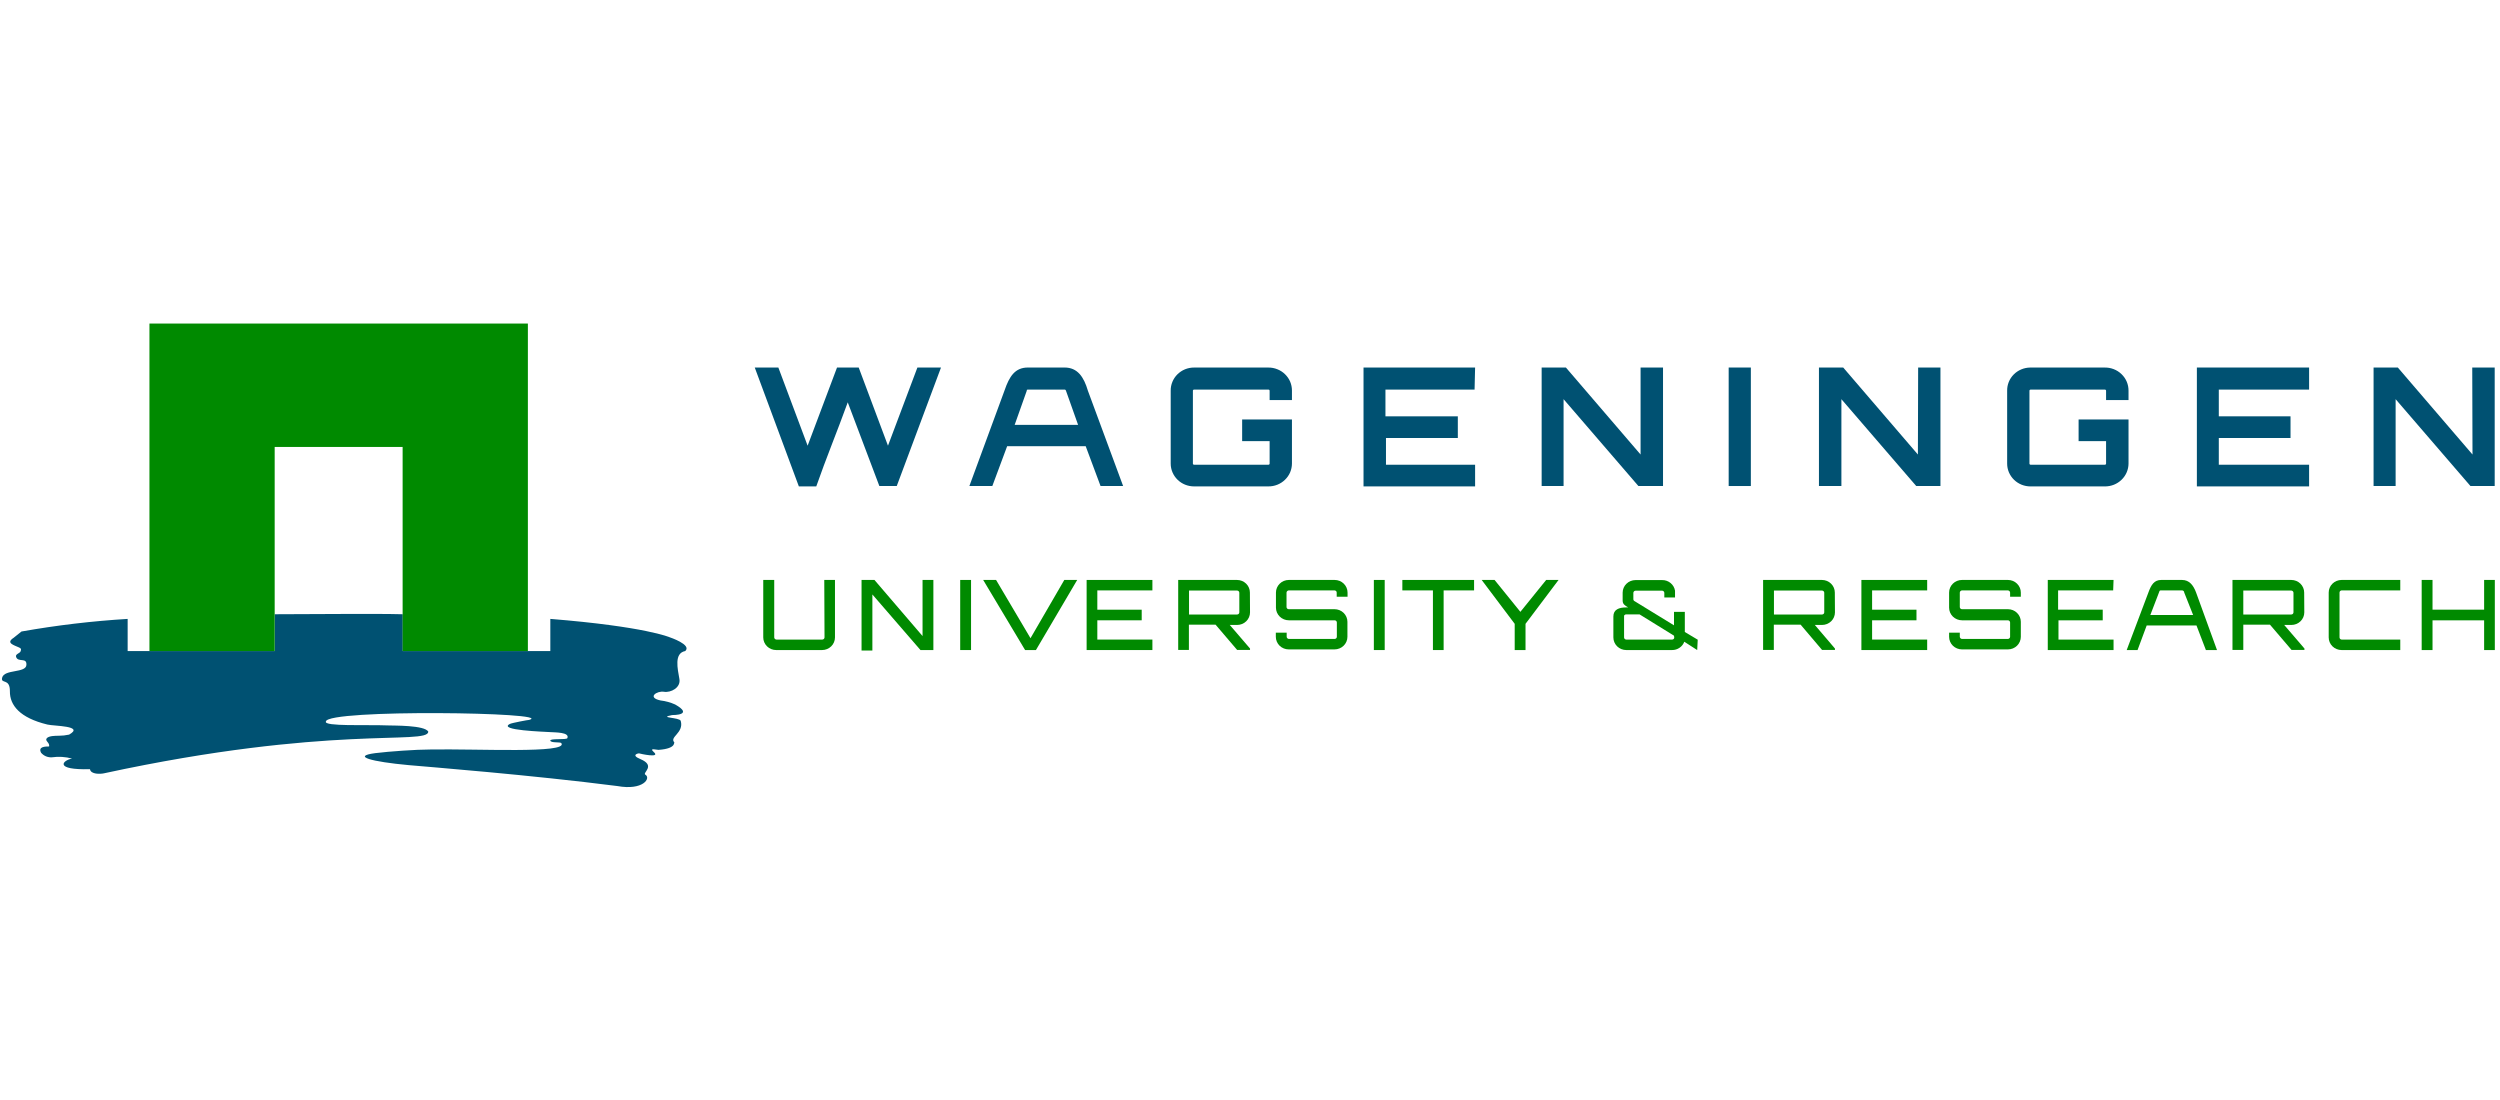 <svg width="100" height="44" viewBox="0 0 100 44" fill="none" xmlns="http://www.w3.org/2000/svg">
<g clip-path="url(#clip0_3244_10259)">
<path d="M37.64 14.701L35.87 19.441H35.174L33.91 16.093C33.502 17.223 33.033 18.357 32.651 19.456H31.954L30.19 14.701H31.134L32.305 17.828L33.481 14.701H34.348L35.519 17.828L36.696 14.701H37.64Z" fill="#005172"/>
<path d="M51.678 16.003H50.785V15.629C50.785 15.623 50.784 15.617 50.781 15.611C50.779 15.605 50.775 15.6 50.77 15.595C50.765 15.591 50.759 15.588 50.753 15.586C50.747 15.584 50.74 15.583 50.734 15.584H47.762C47.75 15.584 47.738 15.589 47.729 15.597C47.721 15.606 47.716 15.617 47.716 15.629V18.544C47.716 18.556 47.721 18.567 47.729 18.576C47.738 18.584 47.75 18.589 47.762 18.589H50.734C50.74 18.59 50.747 18.589 50.753 18.587C50.759 18.585 50.765 18.582 50.77 18.578C50.775 18.574 50.779 18.568 50.781 18.562C50.784 18.557 50.785 18.55 50.785 18.544V17.646H49.686V16.779H51.678V18.544C51.677 18.664 51.652 18.784 51.605 18.895C51.557 19.006 51.487 19.107 51.399 19.191C51.312 19.276 51.208 19.343 51.093 19.389C50.979 19.434 50.857 19.457 50.734 19.456H47.762C47.514 19.456 47.277 19.36 47.102 19.189C46.927 19.018 46.828 18.786 46.828 18.544V15.629C46.826 15.508 46.849 15.388 46.895 15.275C46.941 15.163 47.009 15.061 47.096 14.974C47.183 14.888 47.287 14.819 47.401 14.772C47.515 14.726 47.638 14.701 47.762 14.702H50.734C50.857 14.701 50.979 14.724 51.093 14.77C51.208 14.815 51.312 14.882 51.399 14.967C51.487 15.052 51.557 15.152 51.605 15.263C51.652 15.374 51.677 15.494 51.678 15.614V16.003Z" fill="#005172"/>
<path d="M58.983 15.584H55.418V16.653H58.313V17.52H55.439V18.589H59.004V19.456H54.541V14.701H59.004L58.983 15.584Z" fill="#005172"/>
<path d="M65.623 14.701H66.521V19.441H65.536L62.543 15.967V19.441H61.666V14.701H62.636L65.623 18.181V14.701Z" fill="#005172"/>
<path d="M69.147 14.701H70.034V19.441H69.147V14.701Z" fill="#005172"/>
<path d="M76.726 14.701H77.618V19.441H76.649L73.656 15.967V19.441H72.758V14.701H73.728L76.716 18.181L76.726 14.701Z" fill="#005172"/>
<path d="M85.141 16.003H84.243V15.629C84.243 15.617 84.238 15.606 84.229 15.597C84.221 15.589 84.209 15.584 84.196 15.584H81.225C81.212 15.584 81.201 15.589 81.192 15.597C81.183 15.606 81.178 15.617 81.178 15.629V18.544C81.178 18.556 81.183 18.567 81.192 18.576C81.201 18.584 81.212 18.589 81.225 18.589H84.196C84.209 18.589 84.221 18.584 84.229 18.576C84.238 18.567 84.243 18.556 84.243 18.544V17.646H83.144V16.779H85.141V18.544C85.14 18.664 85.115 18.784 85.067 18.895C85.019 19.006 84.95 19.107 84.862 19.191C84.774 19.276 84.67 19.343 84.556 19.389C84.442 19.434 84.32 19.457 84.196 19.457H81.225C81.102 19.457 80.98 19.434 80.866 19.389C80.752 19.343 80.648 19.276 80.561 19.191C80.474 19.106 80.405 19.005 80.357 18.894C80.31 18.783 80.286 18.664 80.286 18.544V15.629C80.284 15.509 80.306 15.39 80.351 15.279C80.396 15.167 80.463 15.066 80.548 14.98C80.634 14.893 80.735 14.825 80.848 14.777C80.96 14.729 81.082 14.704 81.204 14.702H84.176C84.302 14.698 84.428 14.72 84.546 14.765C84.663 14.81 84.77 14.878 84.86 14.965C84.95 15.051 85.022 15.155 85.07 15.269C85.118 15.383 85.142 15.506 85.141 15.629V16.003Z" fill="#005172"/>
<path d="M92.364 15.584H88.752V16.653H91.621V17.52H88.752V18.589H92.364V19.456H87.875V14.701H92.364V15.584Z" fill="#005172"/>
<path d="M98.89 14.701H99.788V19.441H98.818L95.825 15.967V19.441H94.943V14.701H95.913L98.9 18.181L98.89 14.701Z" fill="#005172"/>
<path d="M43.516 15.629C43.351 15.07 43.098 14.701 42.582 14.701H41.117C40.601 14.701 40.374 15.055 40.183 15.614L38.775 19.441H39.693L40.286 17.848H43.428L44.022 19.441H44.925L43.516 15.629ZM40.586 16.996L41.071 15.629C41.071 15.599 41.071 15.584 41.117 15.584H42.593C42.593 15.584 42.624 15.584 42.639 15.629L43.124 16.996H40.586Z" fill="#005172"/>
<path d="M32.971 23.198H33.399V25.497C33.399 25.631 33.345 25.759 33.248 25.854C33.151 25.948 33.02 26.002 32.883 26.002H31.046C30.91 26.002 30.778 25.948 30.682 25.854C30.585 25.759 30.53 25.631 30.53 25.497V23.198H30.969V25.497C30.97 25.52 30.98 25.541 30.996 25.557C31.012 25.572 31.034 25.582 31.057 25.583H32.893C32.916 25.582 32.938 25.572 32.954 25.557C32.97 25.541 32.98 25.52 32.981 25.497L32.971 23.198Z" fill="#008A00"/>
<path d="M36.902 23.198H37.335V26.002H36.819L34.895 23.778V26.022H34.462V23.198H34.978L36.902 25.442V23.198Z" fill="#008A00"/>
<path d="M38.408 23.198H38.842V26.002H38.408V23.198Z" fill="#008A00"/>
<path d="M42.572 23.198H43.088L41.437 26.002H41.004L39.327 23.198H39.843L41.22 25.528L42.572 23.198Z" fill="#008A00"/>
<path d="M46.096 23.616H43.893V24.388H45.668V24.812H43.893V25.583H46.096V26.002H43.465V23.198H46.096V23.616Z" fill="#008A00"/>
<path d="M50.001 24.494C50.001 24.628 49.947 24.756 49.85 24.85C49.754 24.945 49.622 24.998 49.485 24.998H49.191L50.001 25.941V25.997H49.485L48.624 24.988H47.644H47.556V25.997H47.128V23.198H49.48C49.617 23.198 49.748 23.251 49.845 23.346C49.942 23.44 49.996 23.569 49.996 23.702L50.001 24.494ZM47.561 23.622V24.58H49.485C49.509 24.58 49.531 24.571 49.547 24.555C49.564 24.538 49.573 24.517 49.573 24.494V23.707C49.572 23.685 49.562 23.664 49.546 23.648C49.53 23.632 49.508 23.623 49.485 23.622H47.561Z" fill="#008A00"/>
<path d="M73.398 24.494C73.398 24.628 73.344 24.756 73.247 24.85C73.15 24.945 73.019 24.998 72.882 24.998H72.593L73.398 25.941V25.997H72.882L72.026 24.988H71.04H70.953V25.997H70.524V23.198H72.877C73.014 23.198 73.145 23.251 73.242 23.346C73.339 23.44 73.393 23.569 73.393 23.702L73.398 24.494ZM70.958 23.622V24.58H72.882C72.905 24.58 72.928 24.571 72.944 24.555C72.961 24.538 72.97 24.517 72.97 24.494V23.707C72.969 23.685 72.959 23.664 72.943 23.648C72.927 23.632 72.905 23.623 72.882 23.622H70.958Z" fill="#008A00"/>
<path d="M92.172 24.494C92.172 24.628 92.118 24.756 92.021 24.85C91.925 24.945 91.793 24.998 91.657 24.998H91.368L92.178 25.941V25.997H91.662L90.8 24.988H89.82H89.732V25.997H89.299V23.198H91.651C91.788 23.198 91.919 23.251 92.016 23.346C92.113 23.44 92.167 23.569 92.167 23.702L92.172 24.494ZM89.732 23.622V24.58H91.651C91.675 24.58 91.697 24.571 91.713 24.555C91.73 24.538 91.739 24.517 91.739 24.494V23.707C91.738 23.685 91.728 23.664 91.712 23.648C91.696 23.632 91.674 23.623 91.651 23.622H89.732Z" fill="#008A00"/>
<path d="M53.902 23.869H53.468V23.702C53.468 23.691 53.466 23.68 53.462 23.669C53.457 23.659 53.451 23.65 53.443 23.642C53.434 23.634 53.425 23.627 53.414 23.623C53.404 23.619 53.392 23.616 53.381 23.616H51.549C51.526 23.618 51.505 23.627 51.489 23.643C51.472 23.659 51.463 23.68 51.461 23.702V24.282C51.461 24.305 51.471 24.327 51.487 24.343C51.504 24.359 51.526 24.368 51.549 24.368H53.381C53.517 24.368 53.649 24.421 53.745 24.515C53.842 24.61 53.897 24.738 53.897 24.872V25.472C53.897 25.606 53.842 25.734 53.745 25.829C53.649 25.923 53.517 25.976 53.381 25.976H51.549C51.412 25.976 51.281 25.923 51.184 25.829C51.088 25.734 51.033 25.606 51.033 25.472V25.306H51.467V25.472C51.468 25.494 51.477 25.516 51.494 25.531C51.51 25.547 51.531 25.557 51.554 25.558H53.386C53.397 25.558 53.409 25.556 53.419 25.551C53.43 25.547 53.44 25.541 53.448 25.533C53.456 25.525 53.462 25.515 53.467 25.505C53.471 25.494 53.474 25.483 53.474 25.472V24.897C53.474 24.875 53.464 24.853 53.448 24.837C53.431 24.821 53.409 24.812 53.386 24.812H51.554C51.417 24.812 51.286 24.758 51.19 24.664C51.093 24.569 51.038 24.441 51.038 24.307V23.702C51.038 23.569 51.093 23.44 51.19 23.346C51.286 23.251 51.417 23.198 51.554 23.198H53.386C53.523 23.198 53.654 23.251 53.751 23.346C53.847 23.44 53.902 23.569 53.902 23.702V23.869Z" fill="#008A00"/>
<path d="M54.954 23.198H55.388V26.002H54.954V23.198Z" fill="#008A00"/>
<path d="M58.963 23.198V23.616H57.745V26.002H57.317V23.616H56.094V23.198H58.963Z" fill="#008A00"/>
<path d="M62.342 23.198L61.021 24.953V26.002H60.588V24.953L59.267 23.198H59.783L60.815 24.474L61.847 23.198H62.342Z" fill="#008A00"/>
<path d="M77.087 23.616H74.884V24.388H76.659V24.812H74.884V25.583H77.087V26.002H74.456V23.198H77.087V23.616Z" fill="#008A00"/>
<path d="M80.833 23.869H80.404V23.702C80.403 23.68 80.394 23.659 80.377 23.643C80.361 23.627 80.34 23.618 80.317 23.616H78.48C78.457 23.618 78.436 23.627 78.419 23.643C78.403 23.659 78.394 23.68 78.392 23.702V24.282C78.392 24.305 78.402 24.327 78.418 24.343C78.434 24.359 78.457 24.368 78.48 24.368H80.317C80.454 24.368 80.585 24.421 80.681 24.515C80.778 24.61 80.833 24.738 80.833 24.872V25.472C80.833 25.606 80.778 25.734 80.681 25.829C80.585 25.923 80.454 25.976 80.317 25.976H78.48C78.343 25.976 78.212 25.923 78.115 25.829C78.019 25.734 77.964 25.606 77.964 25.472V25.306H78.392V25.472C78.394 25.494 78.403 25.516 78.419 25.531C78.436 25.547 78.457 25.557 78.48 25.558H80.317C80.34 25.557 80.361 25.547 80.377 25.531C80.394 25.516 80.403 25.494 80.404 25.472V24.897C80.403 24.875 80.394 24.854 80.377 24.838C80.361 24.822 80.34 24.813 80.317 24.812H78.48C78.343 24.812 78.212 24.758 78.115 24.664C78.019 24.569 77.964 24.441 77.964 24.307V23.702C77.964 23.569 78.019 23.44 78.115 23.346C78.212 23.251 78.343 23.198 78.48 23.198H80.317C80.454 23.198 80.585 23.251 80.681 23.346C80.778 23.44 80.833 23.569 80.833 23.702V23.869Z" fill="#008A00"/>
<path d="M84.527 23.616H82.324V24.388H84.109V24.812H82.339V25.583H84.542V26.002H81.911V23.198H84.542L84.527 23.616Z" fill="#008A00"/>
<path d="M87.282 23.198C87.571 23.198 87.736 23.41 87.844 23.702L88.68 26.002H88.236L87.859 25.018H85.868L85.502 26.002H85.068L85.935 23.702C86.049 23.39 86.167 23.198 86.451 23.198H87.282ZM87.725 24.6L87.369 23.702C87.369 23.652 87.328 23.616 87.282 23.616H86.446C86.394 23.616 86.384 23.616 86.358 23.702L86.013 24.6H87.725Z" fill="#008A00"/>
<path d="M93.664 23.616C93.641 23.618 93.62 23.627 93.605 23.643C93.59 23.659 93.581 23.68 93.581 23.702V25.497C93.581 25.519 93.59 25.54 93.605 25.556C93.62 25.572 93.641 25.582 93.664 25.583H96.011V26.002H93.664C93.527 26.002 93.396 25.948 93.299 25.854C93.202 25.759 93.148 25.631 93.148 25.497V23.702C93.148 23.569 93.202 23.44 93.299 23.346C93.396 23.251 93.527 23.198 93.664 23.198H96.011V23.616H93.664Z" fill="#008A00"/>
<path d="M99.793 23.198V26.002H99.365V24.812H97.301V26.002H96.867V23.198H97.301V24.388H99.365V23.198H99.793Z" fill="#008A00"/>
<path d="M67.909 25.588L67.393 25.28V24.474H66.96V25.013L65.381 24.045C65.367 24.038 65.355 24.027 65.347 24.014C65.339 24 65.334 23.985 65.334 23.969V23.712C65.336 23.69 65.345 23.669 65.361 23.653C65.378 23.637 65.399 23.628 65.422 23.627H66.485C66.508 23.628 66.529 23.637 66.546 23.653C66.562 23.669 66.571 23.69 66.573 23.712V23.899H67.001V23.627C66.981 23.507 66.918 23.399 66.823 23.321C66.729 23.243 66.609 23.201 66.485 23.203H65.422C65.285 23.203 65.154 23.256 65.057 23.351C64.96 23.445 64.906 23.573 64.906 23.707V24.02C64.906 24.166 64.989 24.216 65.128 24.297H65.051C64.762 24.297 64.535 24.378 64.535 24.66V25.497C64.535 25.631 64.589 25.759 64.686 25.854C64.782 25.948 64.914 26.002 65.051 26.002H66.882C66.989 26.003 67.094 25.971 67.181 25.911C67.269 25.852 67.336 25.767 67.372 25.669L67.888 26.002L67.909 25.588ZM66.97 25.497C66.971 25.509 66.969 25.52 66.965 25.531C66.96 25.542 66.954 25.551 66.946 25.559C66.938 25.568 66.927 25.574 66.916 25.578C66.906 25.582 66.894 25.584 66.882 25.583H65.051C65.027 25.583 65.005 25.574 64.989 25.558C64.972 25.542 64.963 25.52 64.963 25.497V24.66C64.96 24.649 64.96 24.637 64.963 24.625C64.974 24.608 64.989 24.594 65.007 24.585C65.025 24.576 65.046 24.573 65.066 24.575H65.582L66.96 25.427L66.97 25.497Z" fill="#008A00"/>
<path d="M27.409 26.042C27.688 25.79 26.79 25.492 26.79 25.492C26.79 25.492 25.83 25.064 22.013 24.756V26.042H16.11V24.57C14.934 24.539 12.607 24.57 10.987 24.57V26.042H5.106V24.756C3.682 24.843 2.264 25.011 0.86 25.26L0.545 25.512C0.225 25.719 0.545 25.8 0.767 25.901C0.85 25.941 0.855 25.966 0.824 26.052C0.793 26.138 0.607 26.158 0.643 26.274C0.721 26.516 1.082 26.274 1.056 26.602C1.03 26.929 0.174 26.763 0.086 27.106C0.019 27.378 0.401 27.106 0.396 27.655C0.39 28.205 0.788 28.714 1.897 28.982C2.16 29.047 3.398 29.027 2.764 29.385C2.627 29.415 2.486 29.43 2.346 29.43C2.222 29.43 1.943 29.43 1.866 29.536C1.789 29.642 2 29.703 1.964 29.859C1.82 29.859 1.51 29.859 1.644 30.111C1.696 30.172 1.762 30.22 1.836 30.252C1.91 30.283 1.991 30.297 2.072 30.293C2.343 30.254 2.619 30.271 2.882 30.343C2.495 30.414 2.15 30.807 3.599 30.767C3.63 30.983 4.022 30.963 4.157 30.933C13.196 28.977 17.106 29.808 17.132 29.269C17.003 29.002 15.729 29.027 15.517 29.017C14.692 28.982 12.938 29.067 13.036 28.86C13.082 28.356 22.245 28.492 21.172 28.795C21.12 28.795 20.48 28.916 20.398 28.956C19.882 29.213 21.801 29.269 22.002 29.284C22.203 29.299 22.797 29.284 22.694 29.526C22.663 29.602 21.982 29.526 22.013 29.627C22.044 29.728 22.42 29.667 22.456 29.728C22.735 30.151 19.087 29.945 17.204 29.98C16.652 29.98 15.569 30.056 15.006 30.126C14.052 30.252 14.867 30.469 16.348 30.605C17.142 30.676 21.228 30.998 24.695 31.442C25.727 31.629 26.047 31.125 25.815 30.988C25.681 30.913 26.253 30.63 25.614 30.363C25.211 30.197 25.541 30.126 25.567 30.136C25.593 30.146 26.455 30.343 26.145 30.076C25.949 29.899 26.279 30 26.341 29.995C27.11 29.94 26.929 29.657 26.981 29.703C26.749 29.481 27.368 29.324 27.229 28.835C27.182 28.689 26.3 28.719 26.883 28.603C26.945 28.603 27.755 28.603 27.007 28.18C26.821 28.096 26.622 28.042 26.419 28.018C25.866 27.898 26.279 27.625 26.558 27.671C26.837 27.716 27.234 27.504 27.177 27.166C27.105 26.748 26.955 26.128 27.409 26.042Z" fill="#005172"/>
<path d="M5.978 12.942V26.042H10.987V17.878H16.105V26.042H21.115V12.942H5.978Z" fill="#008A00"/>
</g>
<defs>
<clipPath id="clip0_3244_10259">
<rect width="99.717" height="24.597" fill="white" transform="translate(0.076 9.914)"/>
</clipPath>
</defs>
</svg>
